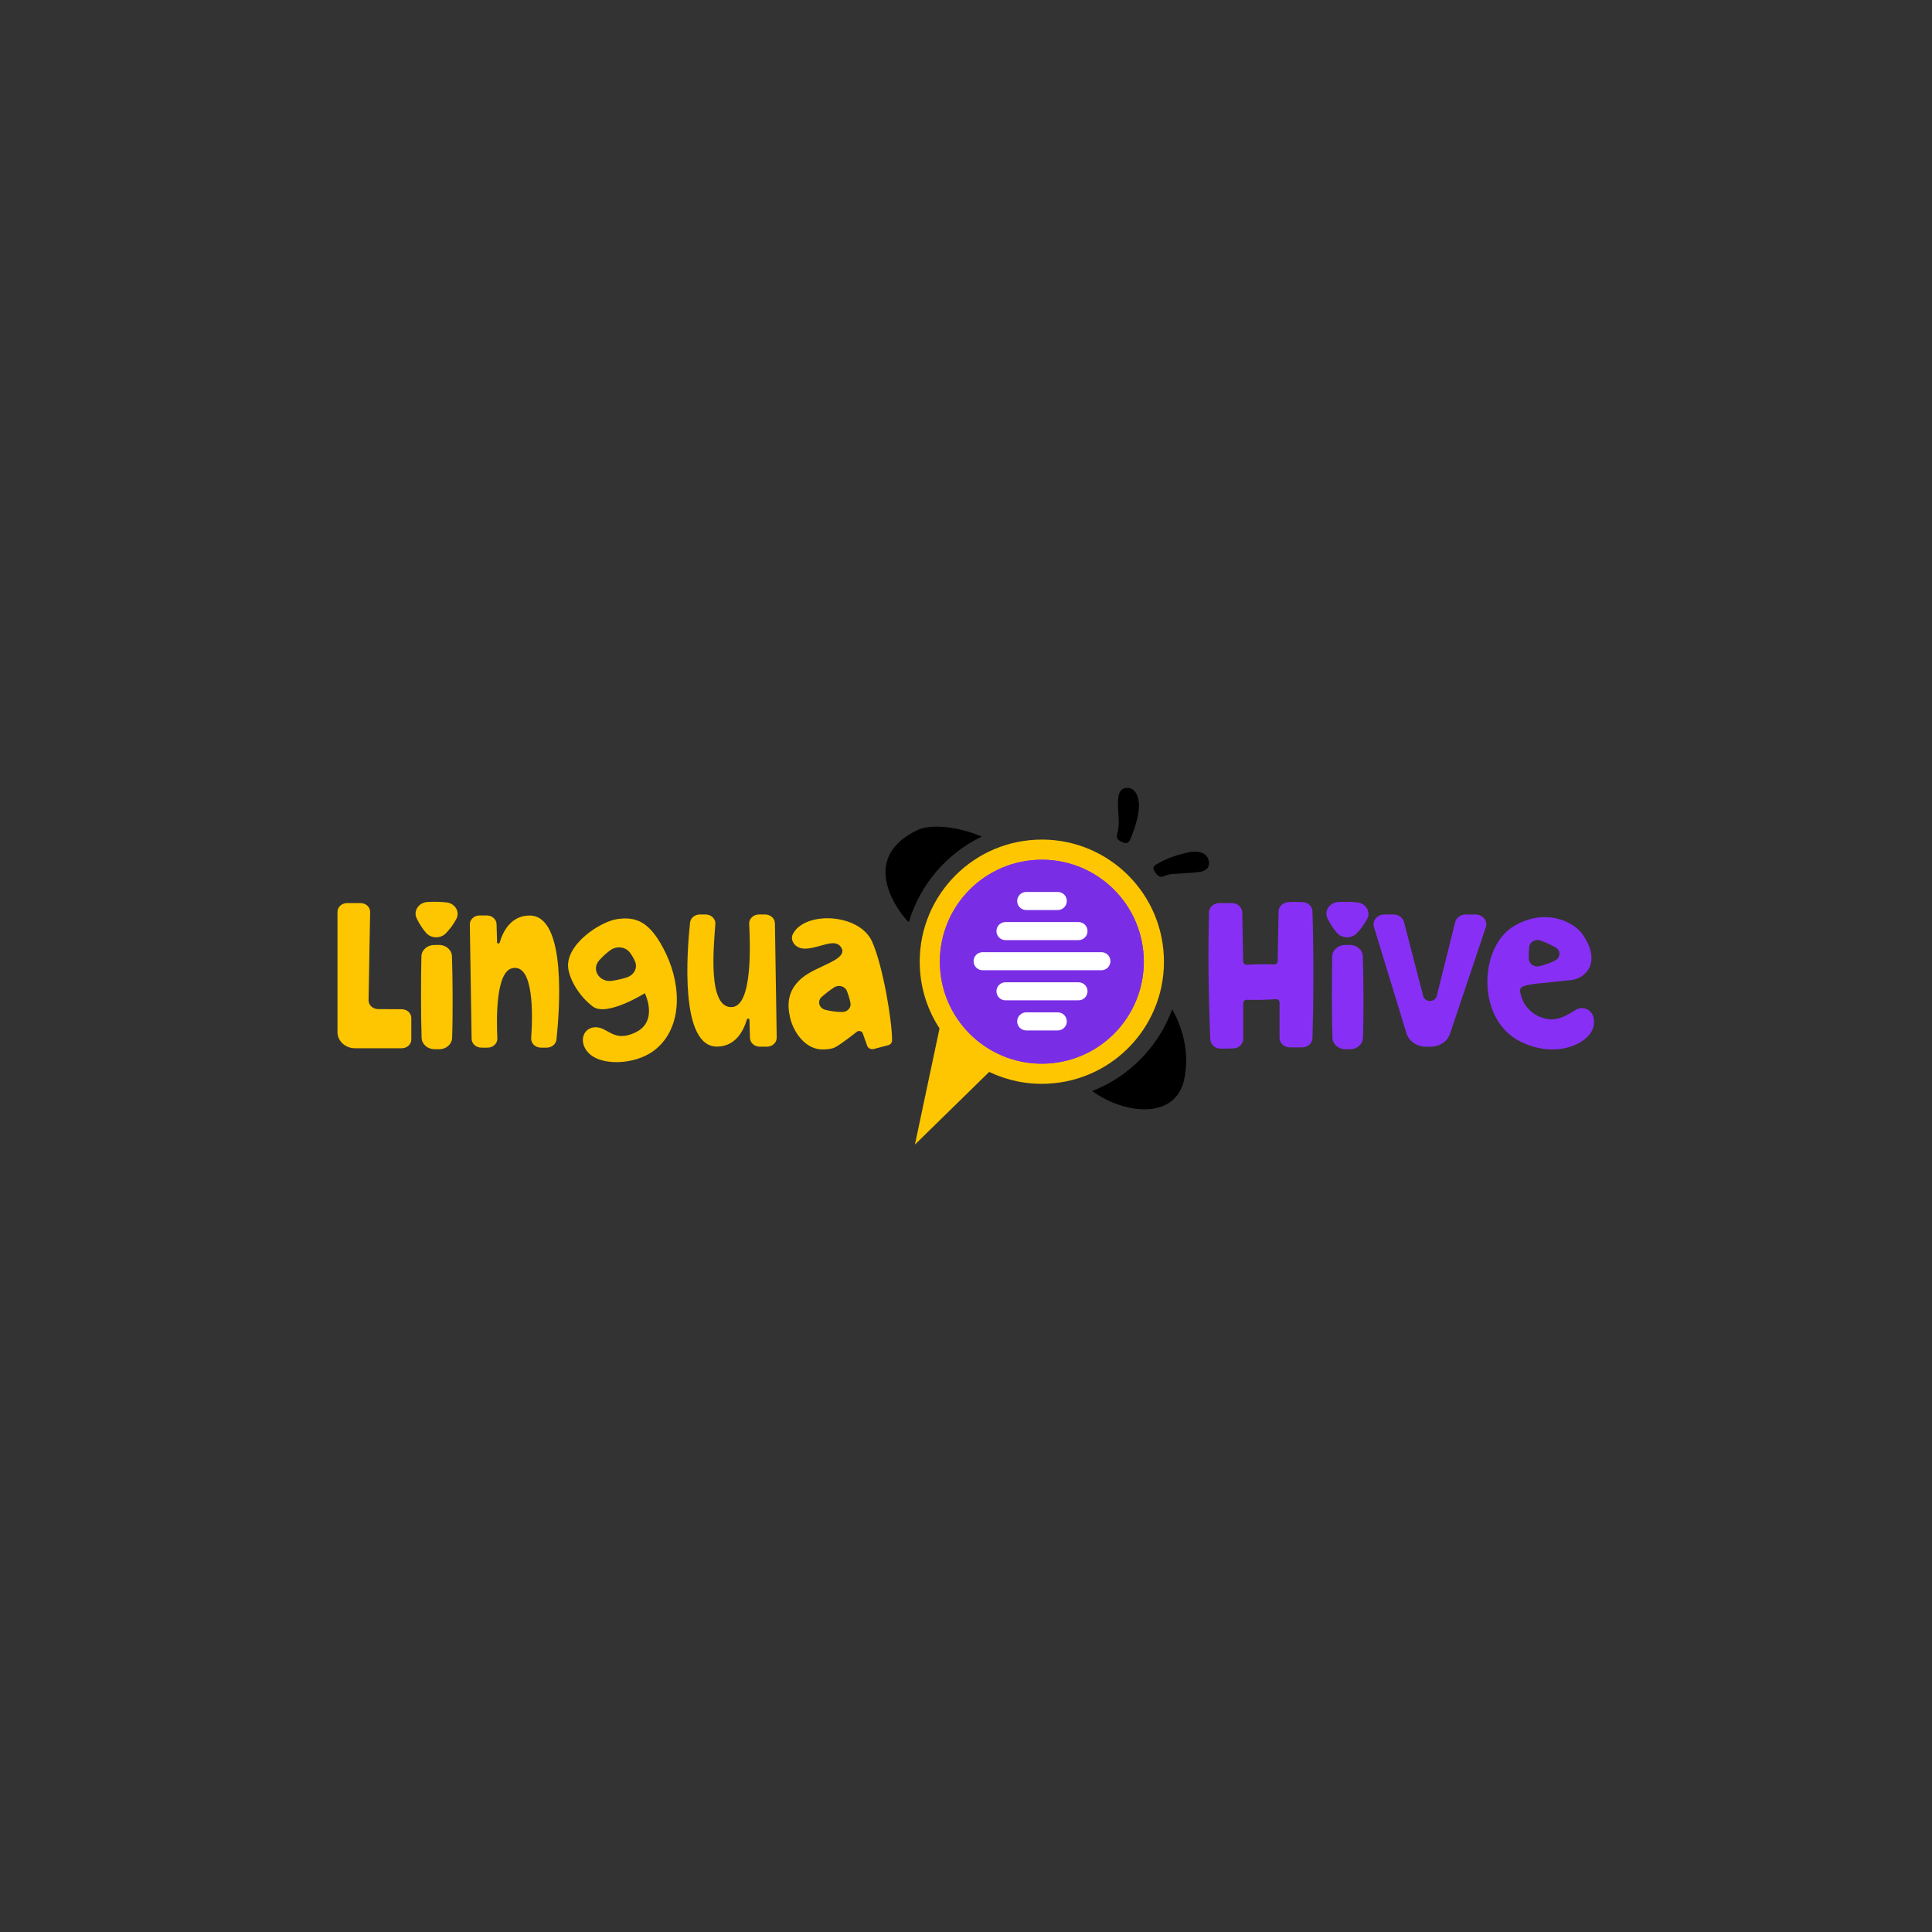 <?xml version="1.0" encoding="UTF-8" standalone="no"?>
<!-- Created with Inkscape (http://www.inkscape.org/) -->

<svg
   version="1.1"
   id="svg2"
   width="2666.667"
   height="2666.667"
   viewBox="0 0 2666.667 2666.667"
   sodipodi:docname="Ai.ai"
   xmlns:inkscape="http://www.inkscape.org/namespaces/inkscape"
   xmlns:sodipodi="http://sodipodi.sourceforge.net/DTD/sodipodi-0.dtd"
   xmlns="http://www.w3.org/2000/svg"
   xmlns:svg="http://www.w3.org/2000/svg">
  <rect x="0" y="0" width="2666.667" height="2666.667" fill="#333333" stroke="none"/>
  <defs
     id="defs6">
    <clipPath
       clipPathUnits="userSpaceOnUse"
       id="clipPath16">
      <path
         d="M 0,2000 H 2000 V 0 H 0 Z"
         id="path14" />
    </clipPath>
  </defs>
  <sodipodi:namedview
     id="namedview4"
     pagecolor="#ffffff"
     bordercolor="#000000"
     borderopacity="0.25"
     inkscape:showpageshadow="2"
     inkscape:pageopacity="0.0"
     inkscape:pagecheckerboard="0"
     inkscape:deskcolor="#d1d1d1" />
  <g
     id="g8"
     inkscape:groupmode="layer"
     inkscape:label="Ai"
     transform="matrix(1.333,0,0,-1.333,0,2666.667)">
    <g
       id="g10">
      <g
         id="g12"
         clipPath="url(#clipPath16)">
        <g
           id="g18"
           transform="translate(1016.623,1134.272)">
          <path
             d="m 0,0 c -36.388,-17.465 -64.058,-49.729 -75.602,-88.65 -1.235,1.187 -2.496,2.533 -3.781,4.004 0,0 -54.171,60.842 14.292,92.084 C -46.261,14.286 -17.883,7.588 0,0"
             style="fill:#000000;fill-opacity:1;fill-rule:nonzero;stroke:none"
             id="path20" />
        </g>
        <g
           id="g22"
           transform="translate(1225.58,880.143)">
          <path
             d="m 0,0 c -10.921,-39.64 -62.738,-32.707 -94.683,-9.354 38.56,15.005 68.784,46.092 82.876,84.676 C -4.086,61.581 8.108,33.012 0,0"
             style="fill:#000000;fill-opacity:1;fill-rule:nonzero;stroke:none"
             id="path24" />
        </g>
        <g
           id="g26"
           transform="translate(1205.073,1010.929)">
          <path
             d="m 0,0 c -3.437,69.753 -62.769,123.513 -132.521,120.077 -69.753,-3.437 -123.514,-62.768 -120.078,-132.522 1.145,-23.232 8.497,-44.685 20.363,-62.847 l -25.478,-120.303 76.897,75.253 c 18.322,-8.774 39.025,-13.249 60.74,-12.179 C -50.324,-129.084 3.437,-69.753 0,0"
             style="fill:#fdc600;fill-opacity:1;fill-rule:nonzero;stroke:none"
             id="path28" />
        </g>
        <g
           id="g30"
           transform="translate(1184.241,1009.903)">
          <path
             d="m 0,0 c 2.869,-58.248 -42.023,-107.793 -100.271,-110.663 -58.249,-2.87 -107.793,42.023 -110.664,100.271 -2.869,58.248 42.024,107.793 100.272,110.663 C -52.415,103.141 -2.87,58.248 0,0"
             style="fill:#882ff6;fill-opacity:1;fill-rule:nonzero;stroke:none"
             id="path32" />
        </g>
        <g
           id="g34"
           transform="translate(1184.241,1009.903)">
          <path
             d="m 0,0 c 2.869,-58.248 -42.023,-107.793 -100.271,-110.663 -58.249,-2.87 -107.793,42.023 -110.664,100.271 -2.869,58.248 42.024,107.793 100.272,110.663 C -52.415,103.141 -2.87,58.248 0,0"
             style="fill:#792ee5;fill-opacity:1;fill-rule:nonzero;stroke:none"
             id="path36" />
        </g>
        <g
           id="g38"
           transform="translate(1233.109,1118.529)">
          <path
             d="m 0,0 c 3.916,-0.025 5.882,0.217 7.754,-0.097 6.004,-1.007 10.28,-4.271 10.939,-10.564 0.704,-6.718 -4.107,-9.397 -9.589,-10.186 -7.326,-1.054 -14.778,-1.218 -22.171,-1.826 -4.636,-0.381 -9.41,-0.07 -13.74,-2.239 -5.348,-2.68 -8.148,0.455 -10.683,4.474 -1.924,3.048 -1.956,5.08 1.656,7.303 C -24.151,-5.946 -11.31,-2.42 0,0"
             style="fill:#000000;fill-opacity:1;fill-rule:nonzero;stroke:none"
             id="path40" />
        </g>
        <g
           id="g42"
           transform="translate(1179.401,1166.661)">
          <path
             d="m 0,0 c -0.223,-10.853 -3.926,-22.641 -8.545,-34.187 -1.274,-3.186 -3.165,-6.27 -7.393,-4.551 -3.874,1.574 -8.322,3.64 -6.734,8.849 3.173,10.41 0.966,20.821 0.85,31.219 -0.124,11.16 2.44,16.226 9.128,16.653 C -5.476,18.443 -0.401,11.926 0,0"
             style="fill:#000000;fill-opacity:1;fill-rule:nonzero;stroke:none"
             id="path44" />
        </g>
        <g
           id="g46"
           transform="translate(1116.746,1027.038)">
          <path
             d="m 0,0 h -75.611 c -5.164,0 -9.351,4.186 -9.351,9.35 0,5.164 4.187,9.351 9.351,9.351 H 0 c 5.164,0 9.351,-4.187 9.351,-9.351 C 9.351,4.186 5.164,0 0,0"
             style="fill:#ffffff;fill-opacity:1;fill-rule:nonzero;stroke:none"
             id="path48" />
        </g>
        <g
           id="g50"
           transform="translate(1095.284,1058.205)">
          <path
             d="m 0,0 h -32.688 c -5.164,0 -9.35,4.187 -9.35,9.351 0,5.163 4.186,9.35 9.35,9.35 H 0 c 5.164,0 9.351,-4.187 9.351,-9.35 C 9.351,4.187 5.164,0 0,0"
             style="fill:#ffffff;fill-opacity:1;fill-rule:nonzero;stroke:none"
             id="path52" />
        </g>
        <g
           id="g54"
           transform="translate(1140.45,995.871)">
          <path
             d="m 0,0 h -123.019 c -5.165,0 -9.35,4.187 -9.35,9.351 0,5.164 4.185,9.35 9.35,9.35 H 0 c 5.164,0 9.351,-4.186 9.351,-9.35 C 9.351,4.187 5.164,0 0,0"
             style="fill:#ffffff;fill-opacity:1;fill-rule:nonzero;stroke:none"
             id="path56" />
        </g>
        <g
           id="g58"
           transform="translate(1041.135,983.405)">
          <path
             d="m 0,0 h 75.611 c 5.164,0 9.351,-4.187 9.351,-9.351 0,-5.164 -4.187,-9.35 -9.351,-9.35 H 0 c -5.164,0 -9.351,4.186 -9.351,9.35 C -9.351,-4.187 -5.164,0 0,0"
             style="fill:#ffffff;fill-opacity:1;fill-rule:nonzero;stroke:none"
             id="path60" />
        </g>
        <g
           id="g62"
           transform="translate(1062.597,952.238)">
          <path
             d="m 0,0 h 32.688 c 5.164,0 9.35,-4.187 9.35,-9.351 0,-5.164 -4.186,-9.349 -9.35,-9.349 L 0,-18.7 c -5.164,0 -9.351,4.185 -9.351,9.349 C -9.351,-4.187 -5.164,0 0,0"
             style="fill:#ffffff;fill-opacity:1;fill-rule:nonzero;stroke:none"
             id="path64" />
        </g>
        <g
           id="g66"
           transform="translate(359.402,1065.388)">
          <path
             d="m 0,0 h 13.913 c 5.56,0 10.043,-4.14 9.953,-9.196 l -1.633,-91.37 c -0.089,-5.034 4.356,-9.165 9.893,-9.197 l 24.47,-0.135 c 5.474,-0.031 9.895,-4.075 9.895,-9.049 v -22.33 c 0,-4.996 -4.457,-9.048 -9.955,-9.048 H 8.326 c -10.094,0 -18.279,7.439 -18.279,16.616 L -9.955,-9.048 C -9.955,-4.05 -5.498,0 0,0"
             style="fill:#fdc600;fill-opacity:1;fill-rule:nonzero;stroke:none"
             id="path68" />
        </g>
        <g
           id="g70"
           transform="translate(454.491,1022.061)">
          <path
             d="m 0,0 c 7.249,0.079 13.25,-5.101 13.491,-11.688 0.802,-21.834 1.009,-62.444 0.162,-84.629 -0.25,-6.569 -6.219,-11.751 -13.452,-11.682 l -4.949,0.046 c -7.136,0.067 -12.944,5.221 -13.182,11.706 -0.808,22.084 -0.705,62.524 -0.227,84.335 0.145,6.512 5.929,11.731 13.093,11.844 C -3.384,-0.04 -1.689,-0.018 0,0 Z M 18.104,27.088 C 16.849,24.679 15.337,22.162 13.509,19.603 11.447,16.715 9.276,14.191 7.132,11.996 1.536,6.266 -8.275,6.588 -13.434,12.646 c -1.759,2.066 -3.518,4.382 -5.189,6.957 -1.839,2.829 -3.329,5.597 -4.543,8.235 -3.472,7.546 2.207,15.996 11.18,16.602 3.51,0.238 7.285,0.328 11.286,0.2 2.976,-0.097 5.812,-0.303 8.492,-0.59 8.867,-0.956 14.125,-9.622 10.312,-16.962"
             style="fill:#fdc600;fill-opacity:1;fill-rule:nonzero;stroke:none"
             id="path72" />
        </g>
        <g
           id="g74"
           transform="translate(576.206,924.081)">
          <path
             d="m 0,0 c -0.509,-4.742 -4.883,-8.362 -10.124,-8.362 h -5.929 c -5.87,0 -10.525,4.498 -10.148,9.821 1.618,22.933 3.15,77.685 -19.698,72.39 -16.818,-3.898 -16.345,-51.7 -15.321,-72.57 0.258,-5.258 -4.368,-9.641 -10.158,-9.641 H -77.7 c -5.56,0 -10.091,4.06 -10.169,9.115 l -1.856,118.395 c -0.08,5.16 4.495,9.377 10.169,9.377 h 7.355 c 5.514,0 10.023,-3.993 10.167,-9.003 l 0.54,-18.866 c 0.04,-1.419 2.247,-1.657 2.653,-0.284 3.435,11.632 11.7,28.021 31.016,28.06 C 10.84,128.512 3.179,29.721 0,0"
             style="fill:#fdc600;fill-opacity:1;fill-rule:nonzero;stroke:none"
             id="path76" />
        </g>
        <g
           id="g78"
           transform="translate(657.676,1004.656)">
          <path
             d="m 0,0 c -0.644,1.572 -1.43,3.209 -2.39,4.881 -1.001,1.744 -2.076,3.327 -3.177,4.756 -4.547,5.906 -13.74,6.935 -19.937,2.438 -3.551,-2.578 -7.335,-5.806 -10.975,-9.815 -0.342,-0.379 -0.677,-0.755 -1.006,-1.132 -8.066,-9.287 0.545,-22.729 13.405,-20.887 2.993,0.427 6.106,1.021 9.309,1.82 2.229,0.555 4.345,1.17 6.346,1.827 C -1.225,-13.754 2.673,-6.521 0,0 m 18.572,-92.665 c -19.861,-14.377 -56.167,-15.75 -68.404,0 -8.614,11.085 -3.619,24.269 8.276,24.824 13.541,0.633 19.099,-16.712 42.45,-5.051 23.349,11.661 9.127,40.32 9.127,40.32 0,0 -39.463,-24.815 -53.934,-13.753 -14.471,11.062 -23.6,27.493 -25.321,39.165 -3.619,24.515 32.884,49.032 51.3,51.422 C 0.484,46.656 15.652,42.668 32.055,8.087 48.594,-26.783 48.676,-70.871 18.572,-92.665"
             style="fill:#fdc600;fill-opacity:1;fill-rule:nonzero;stroke:none"
             id="path80" />
        </g>
        <g
           id="g82"
           transform="translate(804.248,926.075)">
          <path
             d="m 0,0 c 0.081,-5.157 -4.496,-9.377 -10.168,-9.377 h -7.358 c -5.512,0 -10.02,3.993 -10.164,9.003 l -0.54,18.866 c -0.042,1.419 -2.249,1.657 -2.655,0.284 -3.433,-11.63 -11.701,-28.02 -31.014,-28.06 -38.666,-0.08 -31.004,98.713 -27.825,128.434 0.506,4.742 4.883,8.36 10.123,8.36 h 5.929 c 5.869,0 10.524,-4.496 10.149,-9.821 -1.618,-22.933 -8.343,-87.539 17.257,-86.058 21.398,1.238 18.785,65.367 17.76,86.238 -0.256,5.26 4.369,9.641 10.159,9.641 h 6.323 c 5.559,0 10.088,-4.06 10.167,-9.113 z"
             style="fill:#fdc600;fill-opacity:1;fill-rule:nonzero;stroke:none"
             id="path84" />
        </g>
        <g
           id="g86"
           transform="translate(880.601,962.054)">
          <path
             d="m 0,0 c -0.486,2.315 -1.108,4.762 -1.907,7.312 -0.545,1.742 -1.13,3.398 -1.74,4.974 -1.94,4.998 -8.619,6.843 -13.336,3.725 -2.351,-1.556 -4.781,-3.289 -7.247,-5.217 -2.007,-1.57 -3.873,-3.138 -5.599,-4.686 -4.775,-4.271 -2.694,-11.587 3.747,-13.259 2.358,-0.612 4.923,-1.146 7.68,-1.541 3.566,-0.513 6.895,-0.713 9.909,-0.721 C -3.035,-9.429 1.02,-4.875 0,0 m 43.107,-38.583 c -0.005,-2.353 -1.336,-4.522 -3.909,-5.201 l -14.921,-3.943 c -2.91,-0.769 -5.987,0.66 -6.896,3.199 l -4.652,13.024 c -0.787,2.195 -3.789,3.082 -5.935,1.755 0,0 -16.138,-12.856 -22.702,-16.283 -4.74,-2.475 -14.103,-2.238 -15.818,-2.046 -16.372,1.822 -27.366,18.495 -30.693,32.538 -3.514,14.84 -2.335,28.717 11.767,40.968 15.46,13.43 50.217,19.297 40.658,32.59 -6.497,9.04 -20.993,-0.918 -35.587,-1.81 -12.432,-0.76 -16.835,9.068 -14.301,14.479 11.568,24.699 68.87,22.452 82.225,-7.083 11.208,-24.781 20.801,-82.239 20.764,-102.187"
             style="fill:#fdc600;fill-opacity:1;fill-rule:nonzero;stroke:none"
             id="path88" />
        </g>
        <g
           id="g90"
           transform="translate(1269.633,1065.388)">
          <path
             d="m 0,0 c 1.963,-0.003 3.923,-0.004 5.881,-0.004 5.9,-0.004 10.698,-4.295 10.797,-9.657 0.311,-16.95 0.623,-33.9 0.933,-50.848 0.036,-2.066 2.053,-3.615 4.306,-3.347 3.726,0.445 22.747,0.721 27.213,0.281 2.224,-0.218 4.18,1.325 4.217,3.357 l 0.937,51.584 c 0.094,5.109 4.468,9.306 10.077,9.646 2.798,0.17 5.769,0.255 8.894,0.215 2.097,-0.023 4.119,-0.103 6.06,-0.223 5.543,-0.344 9.893,-4.458 10.044,-9.507 0.668,-22.524 1.012,-45.61 0.979,-69.236 -0.027,-21.155 -0.357,-41.875 -0.949,-62.14 -0.156,-5.319 -4.958,-9.544 -10.809,-9.544 H 66.078 c -5.969,0 -10.808,4.399 -10.808,9.826 v 36.713 c 0,2.1 -2.046,3.721 -4.328,3.4 -4.147,-0.584 -24.546,-1.06 -29.046,-0.625 -2.247,0.217 -4.213,-1.36 -4.213,-3.414 v -37.162 c 0,-5.355 -4.714,-9.723 -10.603,-9.825 -4.15,-0.073 -8.301,-0.144 -12.45,-0.218 -5.869,-0.102 -10.772,4.072 -11.007,9.405 -1.019,22.817 -1.665,46.302 -1.866,70.428 -0.172,20.934 -0.002,41.387 0.465,61.34 0.123,5.339 4.935,9.587 10.81,9.57 C -4.648,0.009 -2.326,0.003 0,0"
             style="fill:#882ff6;fill-opacity:1;fill-rule:nonzero;stroke:none"
             id="path92" />
        </g>
        <g
           id="g94"
           transform="translate(1397.623,1022.061)">
          <path
             d="m 0,0 c 7.249,0.079 13.249,-5.101 13.49,-11.688 0.803,-21.834 1.009,-62.444 0.163,-84.629 -0.251,-6.569 -6.219,-11.751 -13.452,-11.682 l -4.95,0.046 c -7.135,0.067 -12.943,5.221 -13.181,11.706 -0.808,22.084 -0.706,62.524 -0.227,84.335 0.144,6.512 5.929,11.731 13.092,11.844 C -3.385,-0.04 -1.689,-0.018 0,0 Z M 18.103,27.088 C 16.849,24.679 15.337,22.162 13.509,19.603 11.446,16.715 9.276,14.191 7.132,11.996 1.535,6.266 -8.275,6.588 -13.435,12.646 c -1.758,2.066 -3.517,4.382 -5.188,6.957 -1.839,2.829 -3.329,5.597 -4.543,8.235 -3.473,7.546 2.206,15.996 11.18,16.602 3.509,0.238 7.285,0.328 11.286,0.2 2.975,-0.097 5.811,-0.303 8.492,-0.59 8.867,-0.956 14.125,-9.622 10.311,-16.962"
             style="fill:#882ff6;fill-opacity:1;fill-rule:nonzero;stroke:none"
             id="path96" />
        </g>
        <g
           id="g98"
           transform="translate(1538.516,1040.412)">
          <path
             d="m 0,0 -37.109,-110.356 c -2.67,-7.938 -10.73,-13.358 -19.858,-13.358 h -5.192 c -9.324,0 -17.508,5.652 -20.005,13.82 L -115.837,0.251 c -1.987,6.495 3.386,12.921 10.802,12.921 h 9.398 c 5.199,0 9.718,-3.251 10.909,-7.854 l 19.894,-76.654 c 1.746,-6.731 12.302,-6.69 13.986,0.057 l 19.1,76.514 c 1.159,4.642 5.697,7.937 10.932,7.937 h 10.095 C -3.187,13.172 2.201,6.552 0,0"
             style="fill:#882ff6;fill-opacity:1;fill-rule:nonzero;stroke:none"
             id="path100" />
        </g>
        <g
           id="g102"
           transform="translate(1583.053,1007.364)">
          <path
             d="m 0,0 c 0.26,-4.957 5.373,-8.523 10.676,-7.35 2.928,0.646 6.113,1.547 9.448,2.802 2.58,0.971 4.936,2.036 7.073,3.131 5.834,2.994 5.977,10.548 0.238,13.688 -2.077,1.137 -4.292,2.269 -6.65,3.369 -2.892,1.351 -5.7,2.52 -8.388,3.533 C 7.013,21.203 0.991,17.993 0.389,12.719 0.199,11.059 0.057,9.322 -0.026,7.516 -0.146,4.865 -0.125,2.355 0,0 m 66.794,-70.273 c -3.893,-16.469 -37.555,-33.889 -75.619,-15.052 -45.668,22.602 -43.321,98.437 -5.975,119.917 33.599,19.327 62.031,2.813 69.968,-8.353 0,0 0.007,0.003 0.009,10e-4 21.056,-29.754 3.063,-46.184 -10.73,-47.821 -26.746,-3.171 -41.946,-3.497 -50.203,-6.542 -2.314,-0.852 -3.69,-2.979 -3.332,-5.157 1.496,-9.089 6.009,-18.035 15.547,-23.914 20.437,-12.595 35.522,1.391 43.307,5.299 7.785,3.906 20.922,-1.908 17.028,-18.378"
             style="fill:#882ff6;fill-opacity:1;fill-rule:nonzero;stroke:none"
             id="path104" />
        </g>
      </g>
    </g>
  </g>
</svg>
